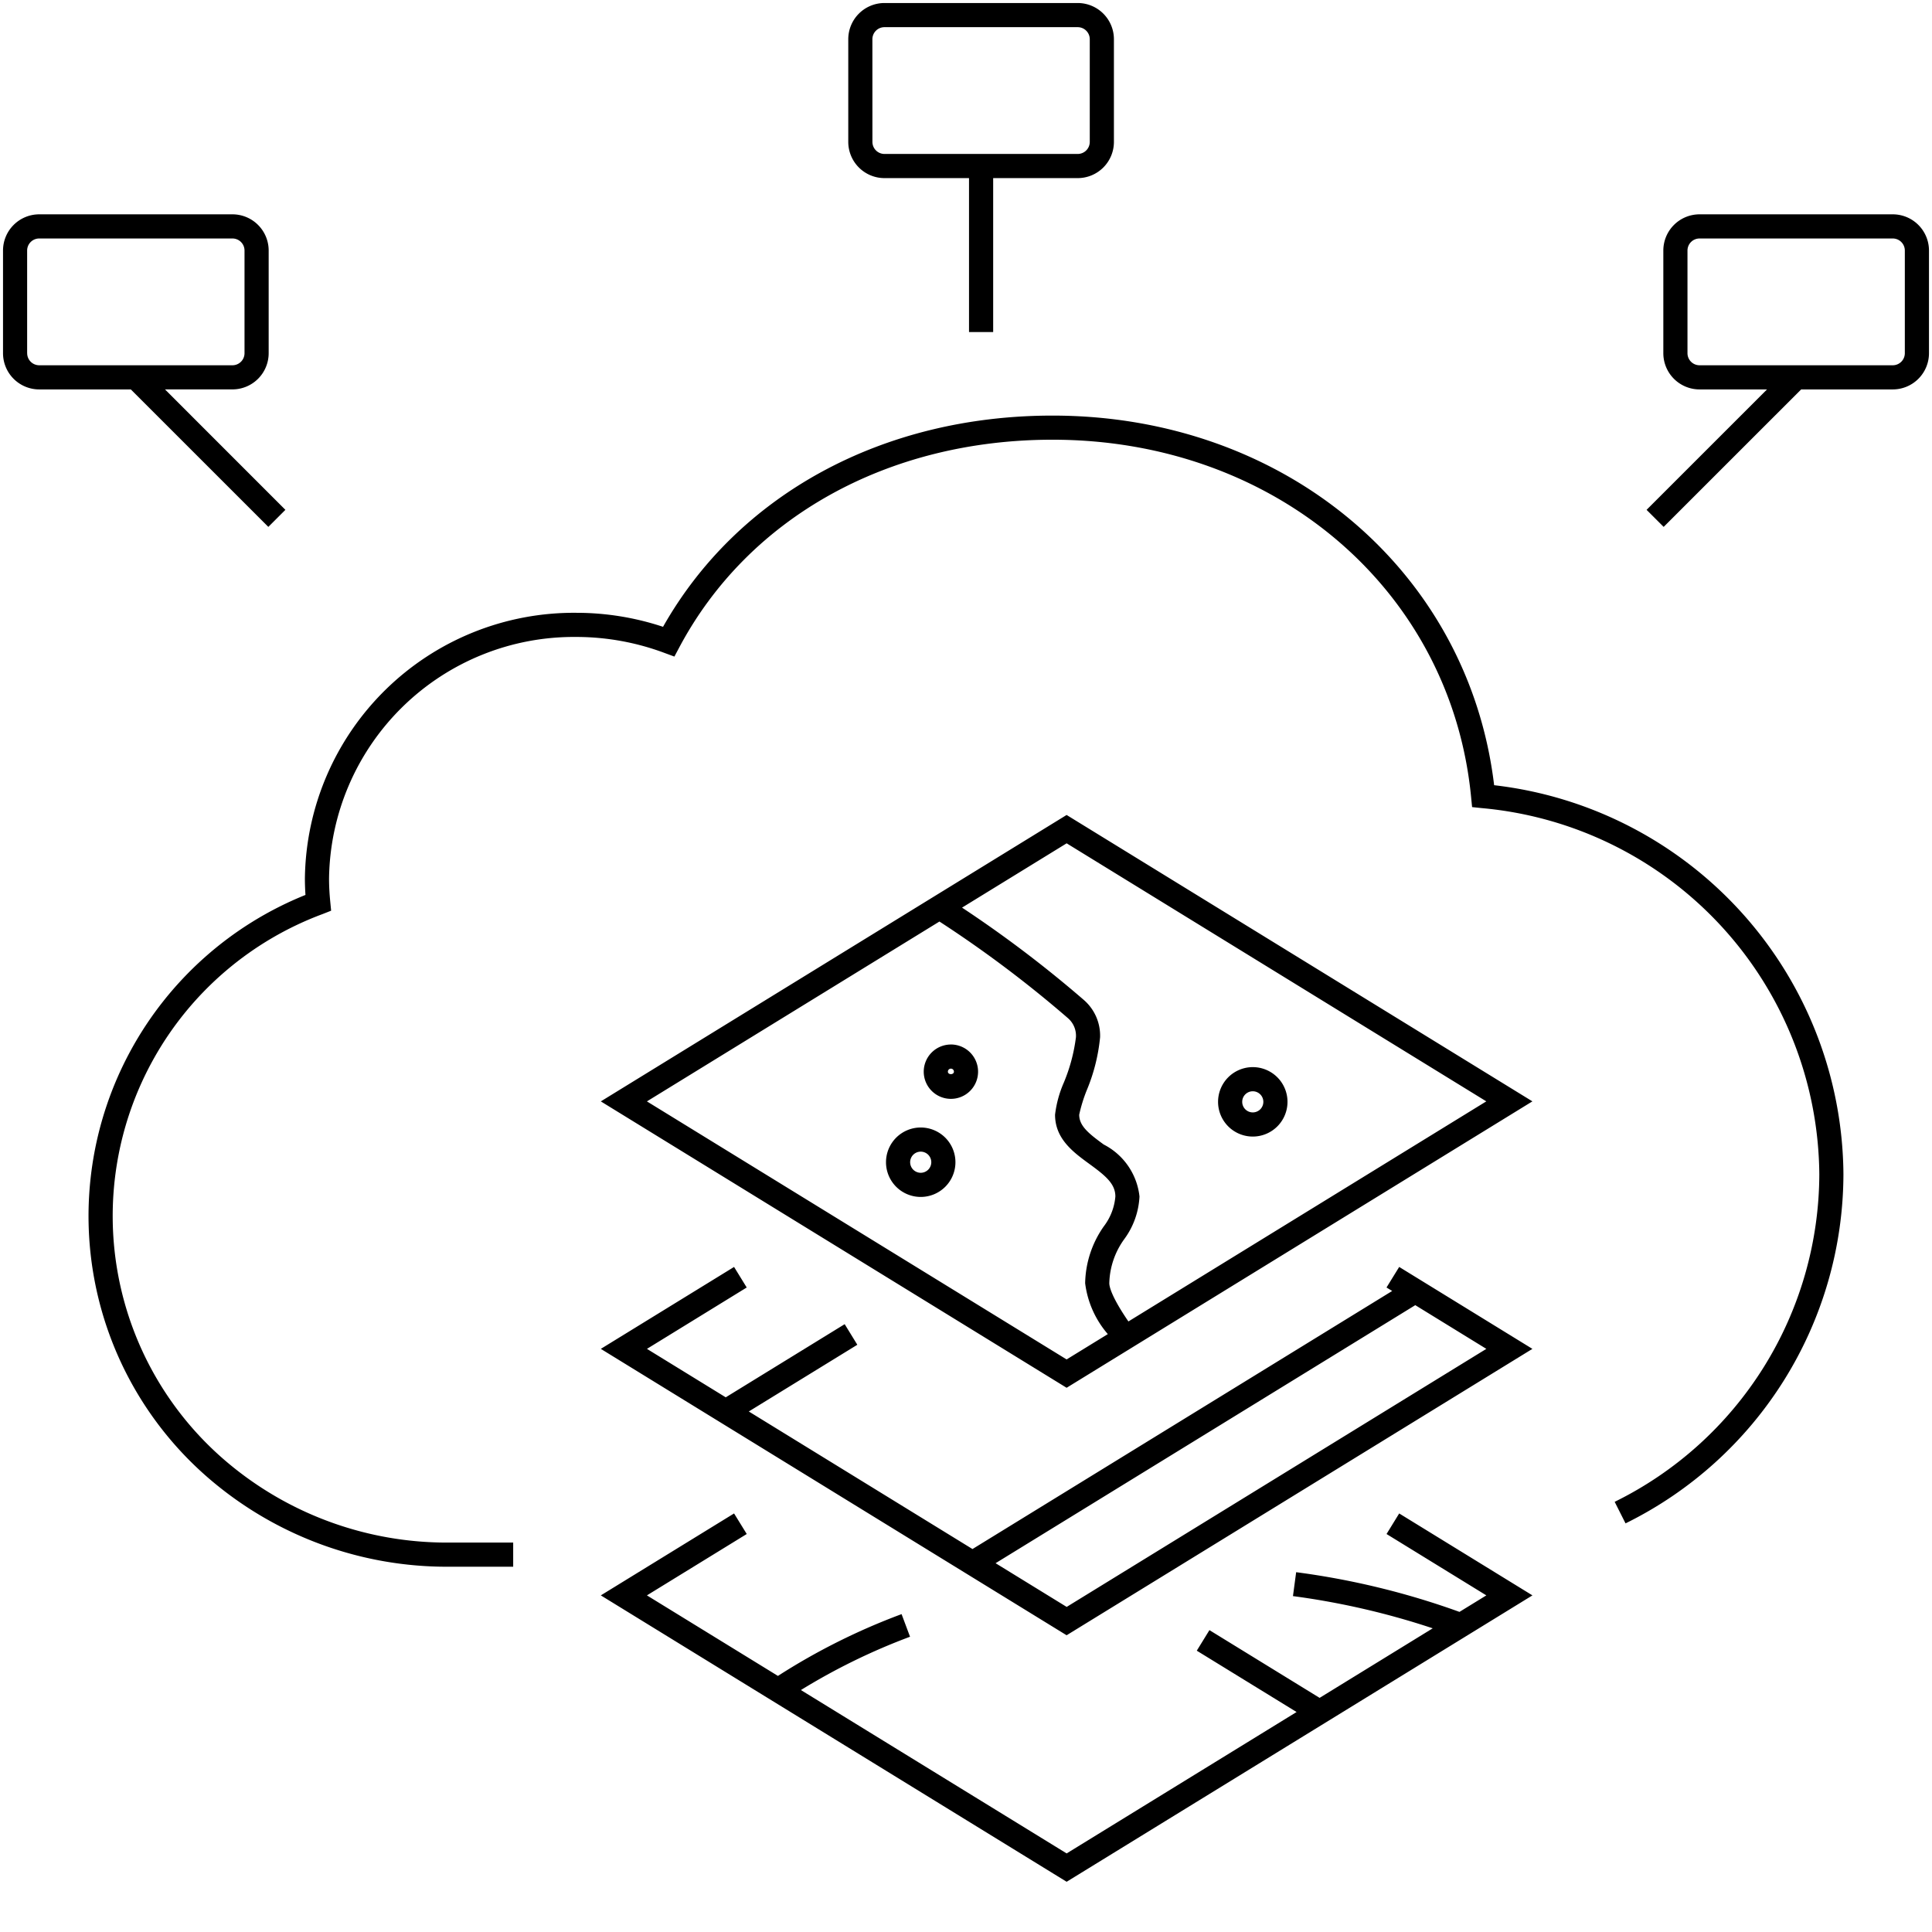 <svg id="icon-ui-svg" xmlns="http://www.w3.org/2000/svg" viewBox="0 0 64 64"><path d="M8.889 17.454l.565-.565-3.989-3.99H7.7A1.2 1.2 0 0 0 8.9 11.7V8.3a1.2 1.2 0 0 0-1.2-1.2H1.3A1.2 1.2 0 0 0 .1 8.3v3.4a1.2 1.2 0 0 0 1.2 1.2h3.034zM.899 11.7V8.3a.4.4 0 0 1 .4-.4H7.7a.4.4 0 0 1 .4.4v3.4a.4.4 0 0 1-.4.4H1.3a.4.4 0 0 1-.4-.4zm28.4-5.8H32.1V11h.8V5.9h2.8a1.2 1.2 0 0 0 1.2-1.2V1.3A1.2 1.2 0 0 0 35.7.1h-6.4a1.2 1.2 0 0 0-1.2 1.2v3.4a1.2 1.2 0 0 0 1.2 1.2zm-.4-4.6a.4.4 0 0 1 .4-.4H35.7a.4.4 0 0 1 .4.4v3.4a.4.4 0 0 1-.4.4h-6.4a.4.4 0 0 1-.4-.4zM62.7 7.1h-6.4a1.2 1.2 0 0 0-1.2 1.2v3.4a1.2 1.2 0 0 0 1.2 1.2h2.235l-3.99 3.989.566.565 4.555-4.554H62.7a1.2 1.2 0 0 0 1.2-1.2V8.3a1.2 1.2 0 0 0-1.2-1.2zm.4 4.6a.4.4 0 0 1-.4.4h-6.4a.4.4 0 0 1-.4-.4V8.3a.4.4 0 0 1 .4-.4h6.4a.4.4 0 0 1 .4.4zm-2.034 27.2a12.928 12.928 0 0 1-7.218 11.564l-.36-.714a12.131 12.131 0 0 0 6.779-10.85A12.278 12.278 0 0 0 49.09 26.77l-.325-.034-.032-.325c-.662-6.863-6.493-11.845-13.866-11.845-5.449 0-10.07 2.57-12.363 6.876l-.164.308-.328-.121A8.35 8.35 0 0 0 19.1 21.1a8.111 8.111 0 0 0-8.2 8c0 .26.015.515.04.768l.029.3-.281.111a10.671 10.671 0 0 0-3.036 18.266A11.278 11.278 0 0 0 14.8 51.1H17v.8h-2.2a12.083 12.083 0 0 1-7.658-2.738 11.467 11.467 0 0 1 2.977-19.516 8.436 8.436 0 0 1-.019-.546 8.912 8.912 0 0 1 9-8.8 9.11 9.11 0 0 1 2.864.464c2.485-4.389 7.281-6.997 12.903-6.997 7.678 0 13.777 5.13 14.628 12.244A13.066 13.066 0 0 1 61.066 38.9zM46.35 50.135l4.414 2.714-15.43 9.487-15.431-9.487 4.414-2.714.42.681-3.307 2.033 4.34 2.668a21.271 21.271 0 0 1 4.096-2.047l.28.749a20.667 20.667 0 0 0-3.615 1.766l8.803 5.412 7.617-4.684-3.306-2.032.419-.681 3.65 2.244 3.747-2.304a25.203 25.203 0 0 0-4.63-1.067l.106-.792a25.796 25.796 0 0 1 5.41 1.315l.89-.547-3.306-2.033zm-26.447-13.65l15.43 9.487 15.43-9.488-15.43-9.487zm1.527 0l9.69-5.958a38.798 38.798 0 0 1 4.256 3.2.769.769 0 0 1 .266.632 5.77 5.77 0 0 1-.4 1.5 3.753 3.753 0 0 0-.292 1.067c0 .802.606 1.244 1.141 1.634.533.389.857.655.857 1.075a1.887 1.887 0 0 1-.384.991 3.373 3.373 0 0 0-.617 1.882 3.176 3.176 0 0 0 .751 1.686l-1.365.839zm15.95 7.29c-.562-.82-.633-1.156-.633-1.267a2.588 2.588 0 0 1 .5-1.466 2.594 2.594 0 0 0 .5-1.407 2.201 2.201 0 0 0-1.184-1.721c-.506-.369-.813-.619-.813-.988a5.056 5.056 0 0 1 .245-.798 6.048 6.048 0 0 0 .447-1.769 1.564 1.564 0 0 0-.541-1.236 39.427 39.427 0 0 0-4.032-3.057l3.465-2.13 13.902 8.548zm8.55-1.125l.188.115-13.903 8.549-7.41-4.557 3.595-2.21-.419-.682-3.94 2.423-2.61-1.605 3.305-2.033-.419-.681-4.414 2.714 15.43 9.487 15.43-9.487-4.413-2.714zM35.335 53.231l-2.355-1.448 13.903-8.548 2.354 1.448zM31.5 34.601a.9.9 0 1 0 .9.899.901.901 0 0 0-.9-.9zm-.1.899a.1.1 0 1 1 .2 0c0 .11-.2.11-.2 0zm-.9 1.85a1.15 1.15 0 1 0 1.15 1.15 1.15 1.15 0 0 0-1.15-1.15zm0 1.5a.35.35 0 1 1 .35-.35.35.35 0 0 1-.35.35zm11-1.2a1.15 1.15 0 1 0-1.15-1.15 1.15 1.15 0 0 0 1.15 1.15zm0-1.5a.35.35 0 1 1-.35.35.35.35 0 0 1 .35-.35z" id="icon-ui-svg--base"/></svg>